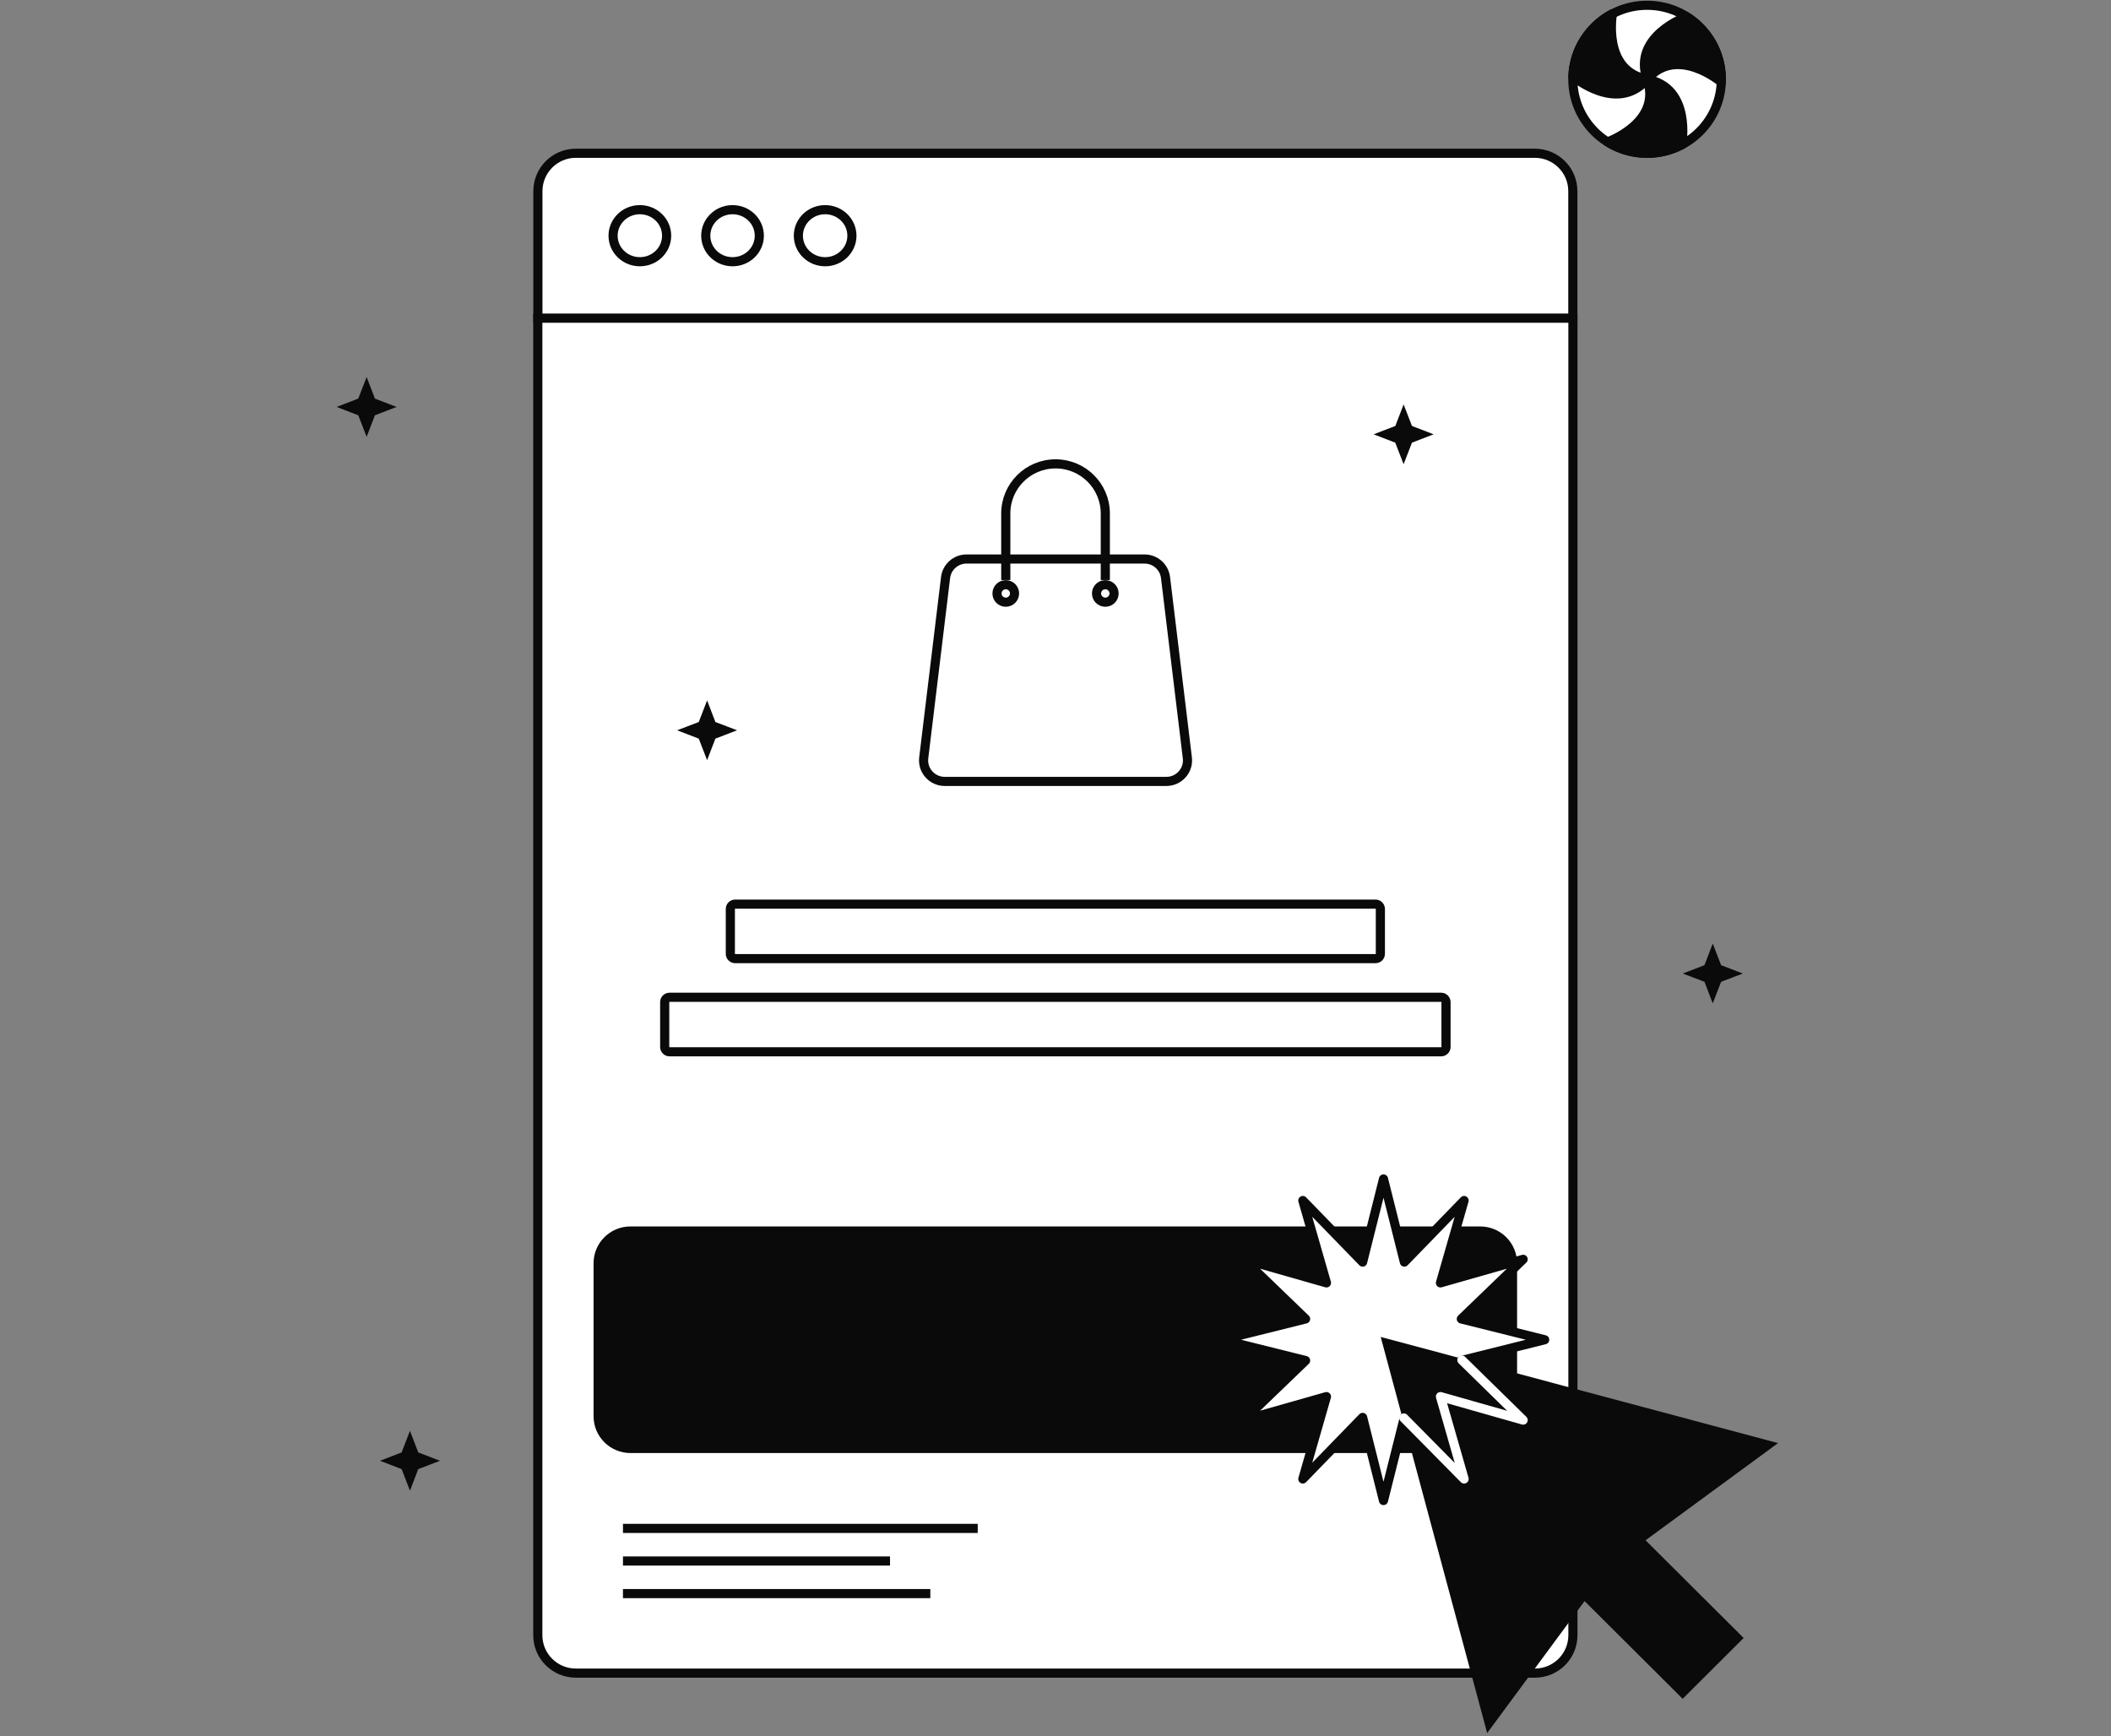 <svg width="462" height="380" viewBox="0 0 462 380" fill="none" xmlns="http://www.w3.org/2000/svg">
<rect x="0" y="0" width="462" height="380" fill="#808080" stroke="none"/>
<path d="M117.719 69.616H344.238V357.889C344.238 362.46 340.522 366.184 335.918 366.184H126.021C121.435 366.184 117.7 362.479 117.7 357.889V69.616H117.719Z" fill="white" stroke="#0A0A0A" stroke-width="2" stroke-miterlimit="10"/>
<path d="M126.021 33.541H335.899C340.485 33.541 344.22 37.246 344.22 41.836V69.616H117.719V41.836C117.719 37.264 121.436 33.541 126.021 33.541Z" fill="white" stroke="#0A0A0A" stroke-width="2" stroke-miterlimit="10"/>
<path d="M140.036 57.283C143.273 57.283 145.897 54.733 145.897 51.587C145.897 48.441 143.273 45.891 140.036 45.891C136.798 45.891 134.174 48.441 134.174 51.587C134.174 54.733 136.798 57.283 140.036 57.283Z" stroke="#0A0A0A" stroke-width="2" stroke-miterlimit="10"/>
<path d="M160.32 57.283C163.556 57.283 166.18 54.733 166.18 51.587C166.18 48.441 163.556 45.891 160.32 45.891C157.082 45.891 154.458 48.441 154.458 51.587C154.458 54.733 157.082 57.283 160.32 57.283Z" stroke="#0A0A0A" stroke-width="2" stroke-miterlimit="10"/>
<path d="M180.584 57.283C183.822 57.283 186.446 54.733 186.446 51.587C186.446 48.441 183.822 45.891 180.584 45.891C177.347 45.891 174.723 48.441 174.723 51.587C174.723 54.733 177.347 57.283 180.584 57.283Z" stroke="#0A0A0A" stroke-width="2" stroke-miterlimit="10"/>
<path d="M202.163 165.864L206.941 126.403C207.222 124.089 209.19 122.348 211.528 122.348H250.491C252.828 122.348 254.798 124.089 255.078 126.403L259.857 165.864C260.189 168.607 258.041 171.022 255.27 171.022H206.75C203.978 171.022 201.831 168.607 202.163 165.864Z" stroke="#0A0A0A" stroke-width="2"/>
<path d="M241.901 126.948V112.384C241.901 106.387 237.025 101.525 231.009 101.525C224.994 101.525 220.118 106.387 220.118 112.384V126.948" stroke="#0A0A0A" stroke-width="2"/>
<path d="M220.118 131.801C221.178 131.801 222.038 130.944 222.038 129.886C222.038 128.829 221.178 127.972 220.118 127.972C219.057 127.972 218.197 128.829 218.197 129.886C218.197 130.944 219.057 131.801 220.118 131.801Z" stroke="#0A0A0A" stroke-width="2"/>
<path d="M241.901 131.801C242.961 131.801 243.821 130.944 243.821 129.886C243.821 128.829 242.961 127.972 241.901 127.972C240.84 127.972 239.98 128.829 239.98 129.886C239.98 130.944 240.84 131.801 241.901 131.801Z" stroke="#0A0A0A" stroke-width="2"/>
<path d="M315.413 218.269H146.526C145.953 218.269 145.472 218.729 145.472 219.32V229.145C145.472 229.716 145.934 230.196 146.526 230.196H315.413C315.986 230.196 316.466 229.734 316.466 229.145V219.32C316.466 218.748 315.986 218.269 315.413 218.269Z" stroke="#0A0A0A" stroke-width="2" stroke-miterlimit="10"/>
<path d="M301.046 197.881H160.893C160.319 197.881 159.838 198.341 159.838 198.931V208.757C159.838 209.328 160.3 209.807 160.893 209.807H301.046C301.619 209.807 302.099 209.347 302.099 208.757V198.931C302.081 198.341 301.619 197.881 301.046 197.881Z" stroke="#0A0A0A" stroke-width="2" stroke-miterlimit="10"/>
<path d="M137.983 269.423H323.937C327.856 269.423 331.018 272.593 331.018 276.483V309.96C331.018 313.867 327.837 317.02 323.937 317.02H137.983C134.063 317.02 130.902 313.849 130.902 309.96V276.483C130.902 272.575 134.082 269.423 137.983 269.423Z" fill="#0A0A0A" stroke="#0A0A0A" stroke-width="2" stroke-miterlimit="10"/>
<path d="M136.339 334.514H213.978" stroke="#0A0A0A" stroke-width="2" stroke-miterlimit="10"/>
<path d="M136.339 341.648H194.785" stroke="#0A0A0A" stroke-width="2" stroke-miterlimit="10"/>
<path d="M136.339 348.782H203.605" stroke="#0A0A0A" stroke-width="2" stroke-miterlimit="10"/>
<path d="M360.472 33.559C369.449 33.559 376.725 26.304 376.725 17.355C376.725 8.406 369.449 1.152 360.472 1.152C351.496 1.152 344.22 8.406 344.22 17.355C344.22 26.304 351.496 33.559 360.472 33.559Z" fill="white" stroke="#0A0A0A" stroke-width="2" stroke-miterlimit="10"/>
<path d="M376.707 17.982C376.707 17.982 367 9.742 360.473 17.355C357.126 7.898 369.126 3.658 369.126 3.658C373.675 6.534 376.707 11.585 376.707 17.355C376.707 17.558 376.707 17.761 376.707 17.982Z" fill="#0A0A0A" stroke="#0A0A0A" stroke-width="2" stroke-miterlimit="10" stroke-linecap="round" stroke-linejoin="round"/>
<path d="M352.892 3.013C352.892 3.013 350.581 15.511 360.473 17.337C353.946 24.95 344.239 16.71 344.239 16.71C344.46 10.829 347.844 5.741 352.725 3.087" fill="#0A0A0A"/>
<path d="M352.892 3.013C352.892 3.013 350.581 15.511 360.473 17.337C353.946 24.95 344.239 16.71 344.239 16.71C344.46 10.829 347.844 5.741 352.725 3.087" stroke="#0A0A0A" stroke-width="2" stroke-miterlimit="10" stroke-linecap="round" stroke-linejoin="round"/>
<path d="M368.054 31.678C368.054 31.678 370.365 19.18 360.472 17.355C363.819 26.812 351.819 31.052 351.819 31.052C354.334 32.637 357.292 33.54 360.472 33.54C363.283 33.54 365.909 32.84 368.22 31.586" fill="#0A0A0A"/>
<path d="M368.054 31.678C368.054 31.678 370.365 19.18 360.472 17.355C363.819 26.812 351.819 31.052 351.819 31.052C354.334 32.637 357.292 33.54 360.472 33.54C363.283 33.54 365.909 32.84 368.22 31.586" stroke="#0A0A0A" stroke-width="2" stroke-miterlimit="10" stroke-linecap="round" stroke-linejoin="round"/>
<path d="M302.784 258.03L307.351 276.225L320.423 262.75L315.246 280.778L333.348 275.617L319.814 288.669L338.063 293.222L319.814 297.775L333.348 310.808L315.246 305.665L320.423 323.693L307.351 310.218L302.784 328.412L298.217 310.218L285.127 323.693L290.303 305.665L272.202 310.808L285.736 297.775L267.486 293.222L285.736 288.669L272.202 275.617L290.303 280.778L285.127 262.75L298.217 276.225L302.784 258.03Z" fill="white" stroke="#0A0A0A" stroke-width="2" stroke-miterlimit="10" stroke-linecap="round" stroke-linejoin="round"/>
<path d="M389.132 315.84L345.644 304.227L302.175 292.613L313.823 335.971L325.471 379.309L346.79 350.422L368.257 371.806L381.606 358.497L360.139 337.113L389.132 315.84Z" fill="#0A0A0A"/>
<path d="M319.935 297.667L333.348 310.808L315.246 305.664L320.424 323.693L307.23 310.333" stroke="white" stroke-width="2" stroke-miterlimit="10" stroke-linecap="round" stroke-linejoin="round"/>
<path d="M80.24 82.519L82.052 87.239L86.804 89.064L82.052 90.889L80.24 95.608L78.409 90.889L73.676 89.064L78.409 87.239L80.24 82.519Z" fill="#0A0A0A"/>
<path d="M374.84 206.508L376.67 211.245L381.423 213.071L376.67 214.877L374.84 219.615L373.028 214.877L368.276 213.071L373.028 211.245L374.84 206.508Z" fill="#0A0A0A"/>
<path d="M154.754 153.289L156.566 158.026L161.318 159.833L156.566 161.658L154.754 166.377L152.923 161.658L148.19 159.833L152.923 158.026L154.754 153.289Z" fill="#0A0A0A"/>
<path d="M307.185 88.511L309.016 93.23L313.749 95.055L309.016 96.88L307.185 101.599L305.354 96.88L300.621 95.055L305.373 93.23L307.185 88.511Z" fill="#0A0A0A"/>
<path d="M89.725 313.167L91.537 317.886L96.289 319.711L91.537 321.536L89.725 326.255L87.895 321.536L83.161 319.711L87.895 317.886L89.725 313.167Z" fill="#0A0A0A"/>
</svg>
